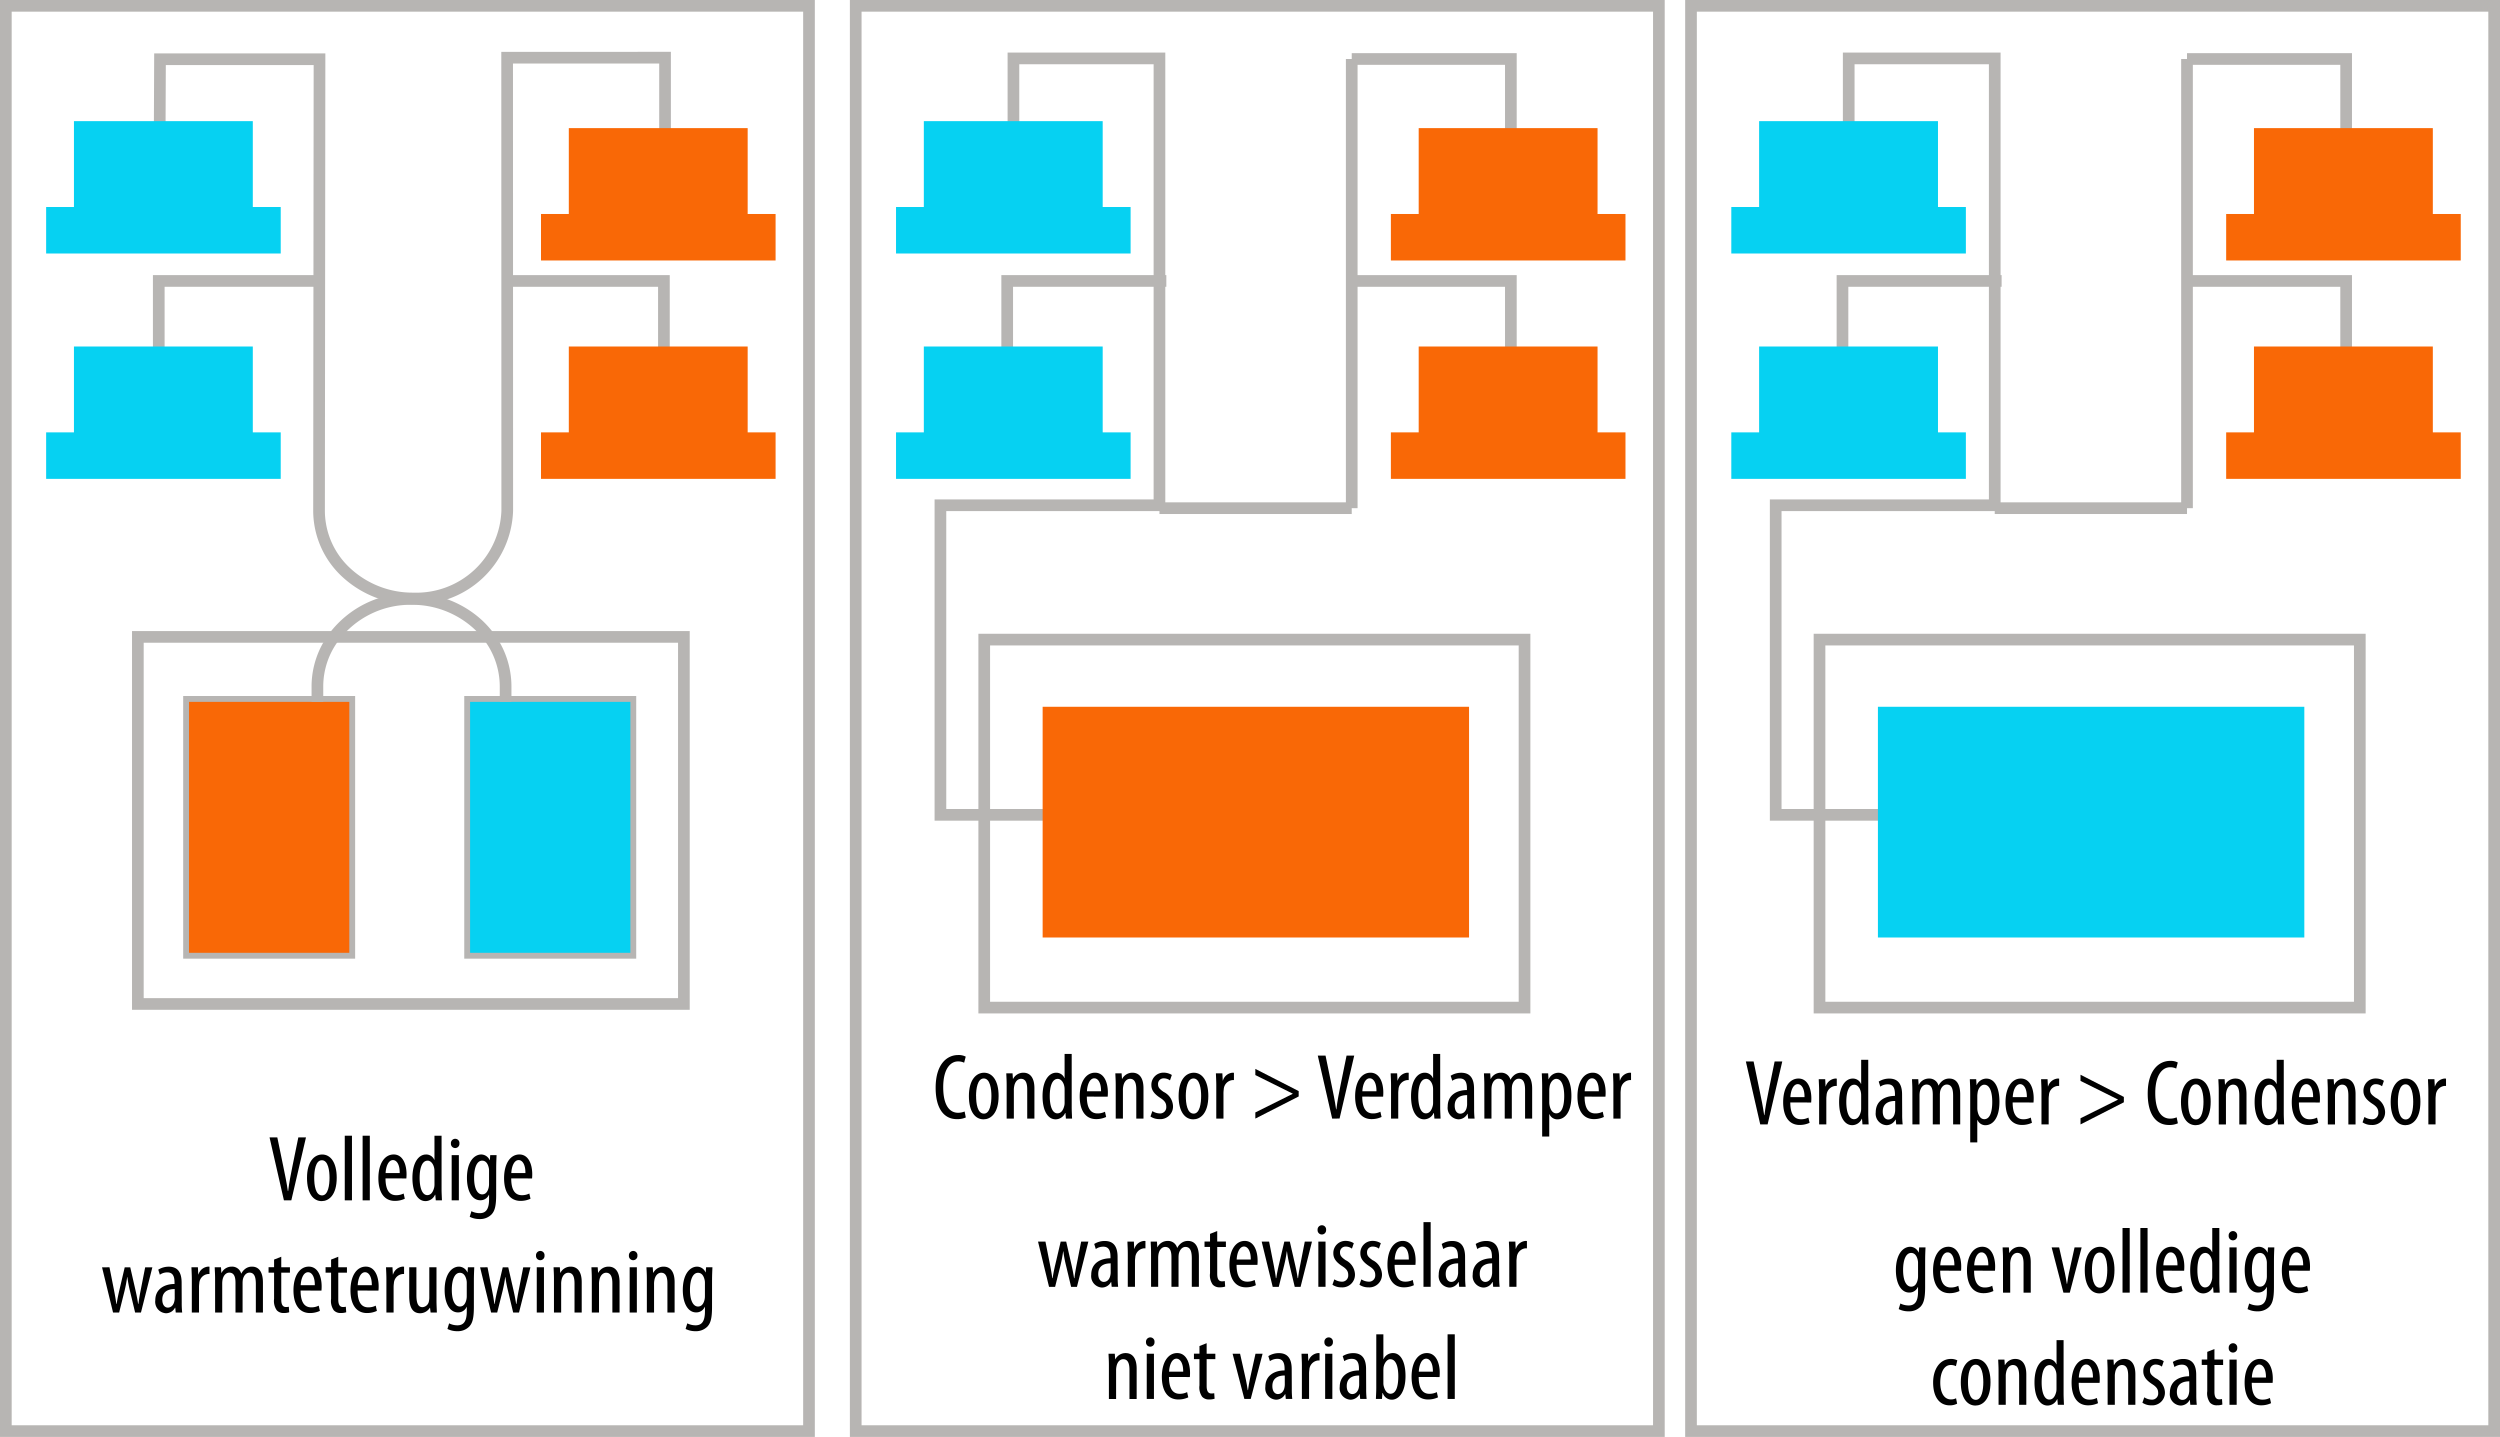 <svg id="Layer_2" data-name="Layer 2" xmlns="http://www.w3.org/2000/svg" viewBox="0 0 214 123">
  <defs>
    <style>
      .cls-1 {
        fill: none;
        stroke: #b7b5b3;
        stroke-miterlimit: 10;
      }

      .cls-2 {
        fill: #f96806;
      }

      .cls-3 {
        fill: #06d1f2;
      }
    </style>
  </defs>
  <title>Volledige warmte terug winning</title>
  <path class="cls-1" d="M97.05,79.35v31.42h46.74V79.35Zm18.1,27.04H101.43V84.91h13.72Zm24.06,0H125.49V84.91h13.72Z" transform="translate(-85.25 -24.83)"/>
  <path class="cls-1" d="M142.178,38.713V29.766l-13.517.005.009,38.794a7.784,7.784,0,0,1-8.05,7.495,8.345,8.345,0,0,1-5.7-2.194,7.212,7.212,0,0,1-2.36-5.3L112.6,29.9H98.946l-.038,9.014" transform="translate(-85.25 -24.83)"/>
  <rect class="cls-2" x="16.18" y="60.08" width="13.72" height="21.48"/>
  <rect class="cls-3" x="40.24" y="60.08" width="13.72" height="21.48"/>
  <path class="cls-1" d="M112.42,84.91V83.59a7.068,7.068,0,0,1,1.42-4.24,8.2,8.2,0,0,1,6.63-3.25,8.343,8.343,0,0,1,5.7,2.19,7.936,7.936,0,0,1,.95,1.06,7.126,7.126,0,0,1,1.41,4.24v1.32" transform="translate(-85.25 -24.83)"/>
  <polyline class="cls-1" points="27.212 24.049 13.59 24.049 13.59 32.25"/>
  <polyline class="cls-1" points="99.838 24.049 86.216 24.049 86.216 32.25"/>
  <polyline class="cls-1" points="43.208 24.05 56.831 24.05 56.831 32.251"/>
  <polyline class="cls-1" points="115.708 24.05 129.33 24.05 129.33 32.251"/>
  <polyline class="cls-1" points="115.708 5.05 129.33 5.05 129.33 13.251"/>
  <polygon class="cls-3" points="24.03 17.72 24.03 21.7 3.95 21.7 3.95 17.72 6.33 17.72 6.33 10.37 21.64 10.37 21.64 17.72 24.03 17.72"/>
  <polygon class="cls-3" points="24.03 37.011 24.03 40.991 3.95 40.991 3.95 37.011 6.33 37.011 6.33 29.661 21.64 29.661 21.64 37.011 24.03 37.011"/>
  <polygon class="cls-2" points="66.39 37.011 66.39 40.991 46.31 40.991 46.31 37.011 48.69 37.011 48.69 29.661 64 29.661 64 37.011 66.39 37.011"/>
  <polygon class="cls-2" points="66.39 18.317 66.39 22.297 46.31 22.297 46.31 18.317 48.69 18.317 48.69 10.967 64 10.967 64 18.317 66.39 18.317"/>
  <rect class="cls-1" x="0.5" y="0.5" width="68.75" height="122"/>
  <polygon class="cls-3" points="96.78 37.011 96.78 40.991 76.7 40.991 76.7 37.011 79.08 37.011 79.08 29.661 94.39 29.661 94.39 37.011 96.78 37.011"/>
  <polygon class="cls-2" points="139.141 37.011 139.141 40.991 119.06 40.991 119.06 37.011 121.44 37.011 121.44 29.661 136.75 29.661 136.75 37.011 139.141 37.011"/>
  <polygon class="cls-2" points="139.141 18.317 139.141 22.297 119.06 22.297 119.06 18.317 121.44 18.317 121.44 10.967 136.75 10.967 136.75 18.317 139.141 18.317"/>
  <rect class="cls-1" x="73.25" y="0.5" width="68.75" height="122"/>
  <rect class="cls-1" x="84.25" y="54.75" width="46.25" height="31.5"/>
  <polyline class="cls-1" points="94 69.75 80.5 69.75 80.5 43.25 99.25 43.25 99.25 5 86.75 5 86.75 14"/>
  <line class="cls-1" x1="115.708" y1="5.05" x2="115.708" y2="43.5"/>
  <line class="cls-1" x1="115.708" y1="43.5" x2="99.25" y2="43.5"/>
  <polygon class="cls-3" points="96.78 17.72 96.78 21.7 76.7 21.7 76.7 17.72 79.08 17.72 79.08 10.37 94.39 10.37 94.39 17.72 96.78 17.72"/>
  <rect class="cls-2" x="89.25" y="60.5" width="36.5" height="19.75"/>
  <polyline class="cls-1" points="171.338 24.049 157.716 24.049 157.716 32.25"/>
  <polyline class="cls-1" points="187.208 24.05 200.83 24.05 200.83 32.251"/>
  <polyline class="cls-1" points="187.208 5.05 200.83 5.05 200.83 13.251"/>
  <polygon class="cls-3" points="168.279 37.011 168.279 40.991 148.2 40.991 148.2 37.011 150.58 37.011 150.58 29.661 165.891 29.661 165.891 37.011 168.279 37.011"/>
  <polygon class="cls-2" points="210.641 37.011 210.641 40.991 190.56 40.991 190.56 37.011 192.94 37.011 192.94 29.661 208.25 29.661 208.25 37.011 210.641 37.011"/>
  <polygon class="cls-2" points="210.641 18.317 210.641 22.297 190.56 22.297 190.56 18.317 192.94 18.317 192.94 10.967 208.25 10.967 208.25 18.317 210.641 18.317"/>
  <rect class="cls-1" x="144.75" y="0.5" width="68.75" height="122"/>
  <rect class="cls-1" x="155.75" y="54.75" width="46.25" height="31.5"/>
  <polyline class="cls-1" points="165.5 69.75 152 69.75 152 43.25 170.75 43.25 170.75 5 158.25 5 158.25 14"/>
  <line class="cls-1" x1="187.208" y1="5.05" x2="187.208" y2="43.5"/>
  <line class="cls-1" x1="187.208" y1="43.5" x2="170.75" y2="43.5"/>
  <polygon class="cls-3" points="168.279 17.72 168.279 21.7 148.2 21.7 148.2 17.72 150.58 17.72 150.58 10.37 165.891 10.37 165.891 17.72 168.279 17.72"/>
  <rect class="cls-3" x="160.75" y="60.5" width="36.5" height="19.75"/>
  <g>
    <path d="M109.554,127.58l-1.231-5.389h.664l.52,2.526c.128.607.288,1.383.384,2.07h.024c.08-.7.232-1.446.36-2.087l.512-2.51h.655l-1.255,5.389Z" transform="translate(-85.25 -24.83)"/>
    <path d="M114.073,125.646c0,1.5-.688,2-1.288,2-.7,0-1.255-.632-1.255-1.991,0-1.407.632-2,1.3-2C113.521,123.654,114.073,124.3,114.073,125.646Zm-1.927,0c0,.64.112,1.511.672,1.511.528,0,.64-.9.64-1.511,0-.592-.112-1.5-.656-1.5S112.146,125.054,112.146,125.646Z" transform="translate(-85.25 -24.83)"/>
    <path d="M114.762,122.047h.616v5.533h-.616Z" transform="translate(-85.25 -24.83)"/>
    <path d="M116.29,122.047h.616v5.533h-.616Z" transform="translate(-85.25 -24.83)"/>
    <path d="M118.25,125.7c0,1.191.472,1.439.911,1.439a1.373,1.373,0,0,0,.64-.145l.1.448a2,2,0,0,1-.855.184c-.927,0-1.407-.76-1.407-1.942,0-1.248.536-2.031,1.311-2.031s1.1.831,1.1,1.7c0,.151-.008.256-.016.352Zm1.215-.456c.008-.768-.28-1.111-.575-1.111-.408,0-.608.584-.632,1.111Z" transform="translate(-85.25 -24.83)"/>
    <path d="M123.048,122.047v4.605c0,.264.024.7.032.928h-.528l-.04-.479h-.024a.9.9,0,0,1-.815.544c-.648,0-1.12-.7-1.12-1.983,0-1.367.568-2.007,1.16-2.007a.745.745,0,0,1,.711.456h.016v-2.063Zm-.607,3.143c0-.08,0-.176-.008-.256-.04-.408-.28-.752-.575-.752-.512,0-.688.712-.688,1.479,0,.815.208,1.472.656,1.472.192,0,.456-.1.592-.664a1.239,1.239,0,0,0,.024-.256Z" transform="translate(-85.25 -24.83)"/>
    <path d="M124.577,122.711a.365.365,0,1,1-.728,0,.37.37,0,0,1,.36-.4A.362.362,0,0,1,124.577,122.711Zm-.664,4.869v-3.87h.616v3.87Z" transform="translate(-85.25 -24.83)"/>
    <path d="M127.721,127.084c0,1.016-.128,1.4-.384,1.688a1.359,1.359,0,0,1-1.032.408,1.838,1.838,0,0,1-.847-.192l.144-.479a1.586,1.586,0,0,0,.72.168c.488,0,.792-.3.792-1.184V127.1H127.1a.779.779,0,0,1-.743.472c-.688,0-1.136-.775-1.136-1.911,0-1.423.648-2.007,1.224-2.007a.8.8,0,0,1,.72.487h.016l.032-.432h.543c-.008.264-.032.608-.032,1.208Zm-.608-2.038a1.038,1.038,0,0,0-.032-.28c-.064-.264-.208-.584-.56-.584-.448,0-.688.6-.688,1.455,0,.984.312,1.432.688,1.432.191,0,.432-.088.551-.552a1.35,1.35,0,0,0,.04-.352Z" transform="translate(-85.25 -24.83)"/>
    <path d="M129.01,125.7c0,1.191.472,1.439.911,1.439a1.373,1.373,0,0,0,.64-.145l.1.448a2,2,0,0,1-.855.184c-.927,0-1.407-.76-1.407-1.942,0-1.248.536-2.031,1.311-2.031s1.1.831,1.1,1.7c0,.151-.008.256-.016.352Zm1.215-.456c.008-.768-.28-1.111-.575-1.111-.408,0-.608.584-.632,1.111Z" transform="translate(-85.25 -24.83)"/>
    <path d="M94.622,133.31l.376,1.9c.08.415.16.831.208,1.231h.032c.056-.4.152-.848.24-1.216l.448-1.911H96.4l.424,1.855c.1.432.184.839.248,1.271H97.1c.048-.408.12-.808.208-1.248l.368-1.879h.616l-.976,3.87h-.5l-.448-1.879a10.58,10.58,0,0,1-.216-1.159h-.016c-.064.455-.136.815-.224,1.183l-.464,1.855h-.52l-.943-3.87Z" transform="translate(-85.25 -24.83)"/>
    <path d="M100.805,136.3a7.519,7.519,0,0,0,.04.88h-.552l-.04-.408h-.024a.873.873,0,0,1-.775.473.979.979,0,0,1-.912-1.1c0-.976.775-1.4,1.647-1.407v-.12c0-.52-.136-.872-.616-.872a1.105,1.105,0,0,0-.64.2l-.136-.432a1.686,1.686,0,0,1,.9-.256c.776,0,1.1.5,1.1,1.367Zm-.6-1.127c-.32,0-1.063.063-1.063.9,0,.512.256.688.472.688.272,0,.5-.2.568-.583a1.1,1.1,0,0,0,.024-.225Z" transform="translate(-85.25 -24.83)"/>
    <path d="M101.67,134.31c0-.328-.024-.712-.032-1h.552l.032.616h.016a.942.942,0,0,1,.815-.672.662.662,0,0,1,.128.008v.624h-.128a.835.835,0,0,0-.744.8,2.332,2.332,0,0,0-.024.352v2.143h-.616Z" transform="translate(-85.25 -24.83)"/>
    <path d="M103.662,134.31c0-.456-.024-.687-.032-1h.536l.032.479h.016a.965.965,0,0,1,.872-.535.8.8,0,0,1,.808.592h.016a1.157,1.157,0,0,1,.384-.439.93.93,0,0,1,.536-.152c.52,0,.927.376.927,1.367v2.559h-.607v-2.423c0-.5-.072-.991-.544-.991-.256,0-.479.216-.567.584a2.15,2.15,0,0,0-.024.344v2.486h-.607v-2.534c0-.424-.072-.88-.536-.88-.256,0-.5.216-.576.632a2.015,2.015,0,0,0-.024.327v2.455h-.608Z" transform="translate(-85.25 -24.83)"/>
    <path d="M109.326,132.406v.9h.743v.464h-.743v2.3c0,.5.176.64.4.64a1.06,1.06,0,0,0,.248-.023l.032.472a1.348,1.348,0,0,1-.456.063.761.761,0,0,1-.607-.231,1.376,1.376,0,0,1-.232-.976v-2.247h-.472v-.464h.472v-.655Z" transform="translate(-85.25 -24.83)"/>
    <path d="M110.981,135.3c0,1.191.472,1.439.912,1.439a1.373,1.373,0,0,0,.64-.145l.1.448a2,2,0,0,1-.855.184c-.928,0-1.407-.76-1.407-1.942,0-1.248.536-2.031,1.312-2.031s1.1.831,1.1,1.7c0,.151-.008.256-.016.352Zm1.216-.456c.008-.768-.28-1.111-.576-1.111-.408,0-.607.584-.631,1.111Z" transform="translate(-85.25 -24.83)"/>
    <path d="M114.206,132.406v.9h.743v.464h-.743v2.3c0,.5.176.64.4.64a1.06,1.06,0,0,0,.248-.023l.032.472a1.348,1.348,0,0,1-.456.063.761.761,0,0,1-.607-.231,1.376,1.376,0,0,1-.232-.976v-2.247h-.472v-.464h.472v-.655Z" transform="translate(-85.25 -24.83)"/>
    <path d="M115.861,135.3c0,1.191.472,1.439.912,1.439a1.373,1.373,0,0,0,.64-.145l.1.448a2,2,0,0,1-.855.184c-.928,0-1.407-.76-1.407-1.942,0-1.248.536-2.031,1.312-2.031s1.1.831,1.1,1.7c0,.151-.008.256-.016.352Zm1.216-.456c.008-.768-.28-1.111-.576-1.111-.408,0-.607.584-.631,1.111Z" transform="translate(-85.25 -24.83)"/>
    <path d="M118.326,134.31c0-.328-.024-.712-.032-1h.552l.032.616h.016a.943.943,0,0,1,.816-.672.662.662,0,0,1,.128.008v.624h-.128a.835.835,0,0,0-.744.8,2.332,2.332,0,0,0-.024.352v2.143h-.616Z" transform="translate(-85.25 -24.83)"/>
    <path d="M122.613,136.124c0,.424.024.768.032,1.056h-.536l-.048-.408h-.016a.989.989,0,0,1-.823.473c-.672,0-.943-.528-.943-1.487V133.31h.615v2.359c0,.607.1,1.055.52,1.055a.6.6,0,0,0,.552-.512,1.6,1.6,0,0,0,.032-.352V133.31h.616Z" transform="translate(-85.25 -24.83)"/>
    <path d="M125.813,136.684c0,1.016-.128,1.4-.384,1.688a1.359,1.359,0,0,1-1.032.408,1.838,1.838,0,0,1-.847-.192l.144-.479a1.586,1.586,0,0,0,.72.168c.488,0,.792-.3.792-1.184V136.7h-.016a.779.779,0,0,1-.743.472c-.688,0-1.136-.775-1.136-1.911,0-1.423.648-2.007,1.224-2.007a.8.8,0,0,1,.72.487h.016l.032-.432h.543c-.008.264-.032.608-.032,1.208Zm-.608-2.038a1.038,1.038,0,0,0-.032-.28c-.064-.264-.208-.584-.56-.584-.448,0-.688.6-.688,1.455,0,.984.312,1.432.688,1.432.191,0,.432-.088.551-.552a1.35,1.35,0,0,0,.04-.352Z" transform="translate(-85.25 -24.83)"/>
    <path d="M126.981,133.31l.376,1.9c.08.415.16.831.208,1.231h.032c.056-.4.152-.848.24-1.216l.448-1.911h.472l.424,1.855c.1.432.184.839.248,1.271h.032c.048-.408.12-.808.208-1.248l.368-1.879h.616l-.976,3.87h-.5l-.448-1.879a10.58,10.58,0,0,1-.216-1.159h-.016c-.064.455-.136.815-.224,1.183l-.464,1.855h-.52l-.943-3.87Z" transform="translate(-85.25 -24.83)"/>
    <path d="M131.861,132.311a.365.365,0,1,1-.728,0,.37.37,0,0,1,.36-.4A.362.362,0,0,1,131.861,132.311Zm-.664,4.869v-3.87h.616v3.87Z" transform="translate(-85.25 -24.83)"/>
    <path d="M132.669,134.31c0-.456-.024-.687-.032-1h.536l.032.472h.016a.983.983,0,0,1,.888-.527c.536,0,.936.392.936,1.327v2.6h-.616v-2.486c0-.464-.088-.92-.536-.92-.256,0-.5.216-.576.624a1.481,1.481,0,0,0-.032.352v2.431h-.616Z" transform="translate(-85.25 -24.83)"/>
    <path d="M135.909,134.31c0-.456-.024-.687-.032-1h.536l.032.472h.016a.983.983,0,0,1,.888-.527c.536,0,.936.392.936,1.327v2.6h-.616v-2.486c0-.464-.088-.92-.536-.92-.256,0-.5.216-.576.624a1.507,1.507,0,0,0-.032.352v2.431h-.616Z" transform="translate(-85.25 -24.83)"/>
    <path d="M139.813,132.311a.365.365,0,1,1-.728,0,.37.37,0,0,1,.36-.4A.362.362,0,0,1,139.813,132.311Zm-.664,4.869v-3.87h.616v3.87Z" transform="translate(-85.25 -24.83)"/>
    <path d="M140.621,134.31c0-.456-.024-.687-.032-1h.536l.032.472h.016a.983.983,0,0,1,.888-.527c.536,0,.936.392.936,1.327v2.6h-.616v-2.486c0-.464-.088-.92-.536-.92-.256,0-.5.216-.576.624a1.507,1.507,0,0,0-.032.352v2.431h-.616Z" transform="translate(-85.25 -24.83)"/>
    <path d="M146.2,136.684c0,1.016-.128,1.4-.384,1.688a1.359,1.359,0,0,1-1.032.408,1.838,1.838,0,0,1-.847-.192l.144-.479a1.586,1.586,0,0,0,.72.168c.488,0,.792-.3.792-1.184V136.7h-.016a.779.779,0,0,1-.743.472c-.688,0-1.136-.775-1.136-1.911,0-1.423.648-2.007,1.224-2.007a.8.8,0,0,1,.72.487h.016l.032-.432h.543c-.008.264-.032.608-.032,1.208Zm-.608-2.038a1.038,1.038,0,0,0-.032-.28c-.064-.264-.208-.584-.56-.584-.448,0-.688.6-.688,1.455,0,.984.312,1.432.688,1.432.191,0,.432-.088.551-.552a1.35,1.35,0,0,0,.04-.352Z" transform="translate(-85.25 -24.83)"/>
  </g>
  <g>
    <path d="M167.923,120.484a1.759,1.759,0,0,1-.775.144c-1.047,0-1.807-.848-1.807-2.679,0-2.127,1.055-2.807,1.911-2.807a1.3,1.3,0,0,1,.664.137l-.136.52a1.142,1.142,0,0,0-.536-.112c-.576,0-1.255.56-1.255,2.207s.608,2.19,1.271,2.19a1.443,1.443,0,0,0,.56-.111Z" transform="translate(-85.25 -24.83)"/>
    <path d="M170.731,118.646c0,1.5-.688,2-1.288,2-.7,0-1.255-.632-1.255-1.991,0-1.407.632-2,1.3-2C170.179,116.654,170.731,117.3,170.731,118.646Zm-1.927,0c0,.64.112,1.511.672,1.511.527,0,.64-.9.64-1.511,0-.592-.112-1.5-.656-1.5S168.8,118.054,168.8,118.646Z" transform="translate(-85.25 -24.83)"/>
    <path d="M171.42,117.71c0-.456-.024-.687-.032-1h.536l.032.472h.016a.983.983,0,0,1,.888-.527c.536,0,.936.392.936,1.327v2.6h-.616v-2.486c0-.464-.088-.92-.536-.92-.256,0-.5.216-.576.624a1.507,1.507,0,0,0-.032.352v2.431h-.616Z" transform="translate(-85.25 -24.83)"/>
    <path d="M176.987,115.047v4.605c0,.264.024.7.032.928h-.528l-.04-.479h-.024a.9.9,0,0,1-.815.544c-.648,0-1.12-.7-1.12-1.983,0-1.367.568-2.007,1.16-2.007a.745.745,0,0,1,.711.456h.016v-2.063Zm-.607,3.143c0-.08,0-.176-.008-.256-.04-.408-.28-.752-.575-.752-.512,0-.688.712-.688,1.479,0,.815.208,1.472.656,1.472.192,0,.456-.1.592-.664a1.239,1.239,0,0,0,.024-.256Z" transform="translate(-85.25 -24.83)"/>
    <path d="M178.284,118.7c0,1.191.472,1.439.911,1.439a1.373,1.373,0,0,0,.64-.145l.1.448a2,2,0,0,1-.855.184c-.927,0-1.407-.76-1.407-1.942,0-1.248.536-2.031,1.311-2.031s1.1.831,1.1,1.7c0,.151-.008.256-.016.352Zm1.215-.456c.008-.768-.28-1.111-.575-1.111-.408,0-.608.584-.632,1.111Z" transform="translate(-85.25 -24.83)"/>
    <path d="M180.756,117.71c0-.456-.024-.687-.032-1h.536l.032.472h.016a.983.983,0,0,1,.888-.527c.536,0,.936.392.936,1.327v2.6h-.616v-2.486c0-.464-.088-.92-.536-.92-.256,0-.5.216-.576.624a1.507,1.507,0,0,0-.032.352v2.431h-.616Z" transform="translate(-85.25 -24.83)"/>
    <path d="M183.892,119.94a1.227,1.227,0,0,0,.624.2.527.527,0,0,0,.567-.56c0-.3-.1-.5-.5-.76-.5-.32-.775-.656-.775-1.1a1.035,1.035,0,0,1,1.063-1.071,1.294,1.294,0,0,1,.688.2l-.16.464a.879.879,0,0,0-.52-.177.474.474,0,0,0-.5.5c0,.256.1.4.479.664a1.416,1.416,0,0,1,.8,1.175,1.082,1.082,0,0,1-1.167,1.151,1.317,1.317,0,0,1-.76-.224Z" transform="translate(-85.25 -24.83)"/>
    <path d="M188.683,118.646c0,1.5-.688,2-1.288,2-.7,0-1.255-.632-1.255-1.991,0-1.407.632-2,1.3-2C188.131,116.654,188.683,117.3,188.683,118.646Zm-1.927,0c0,.64.112,1.511.672,1.511.528,0,.64-.9.64-1.511,0-.592-.112-1.5-.656-1.5S186.755,118.054,186.755,118.646Z" transform="translate(-85.25 -24.83)"/>
    <path d="M189.364,117.71c0-.328-.024-.712-.032-1h.552l.032.616h.016a.942.942,0,0,1,.815-.672.662.662,0,0,1,.128.008v.624h-.128a.835.835,0,0,0-.744.8,2.332,2.332,0,0,0-.024.352v2.143h-.616Z" transform="translate(-85.25 -24.83)"/>
    <path d="M196.417,118.686l-3.71,1.895v-.527l3.2-1.592v-.016l-3.2-1.591v-.528l3.71,1.9Z" transform="translate(-85.25 -24.83)"/>
    <path d="M199.283,120.58l-1.231-5.389h.664l.52,2.526c.128.607.288,1.383.384,2.07h.024c.08-.7.232-1.446.36-2.087l.512-2.51h.655l-1.255,5.389Z" transform="translate(-85.25 -24.83)"/>
    <path d="M201.859,118.7c0,1.191.472,1.439.912,1.439a1.373,1.373,0,0,0,.64-.145l.1.448a2,2,0,0,1-.855.184c-.928,0-1.407-.76-1.407-1.942,0-1.248.536-2.031,1.312-2.031s1.1.831,1.1,1.7c0,.151-.008.256-.016.352Zm1.216-.456c.008-.768-.28-1.111-.576-1.111-.408,0-.607.584-.631,1.111Z" transform="translate(-85.25 -24.83)"/>
    <path d="M204.324,117.71c0-.328-.024-.712-.032-1h.552l.032.616h.016a.942.942,0,0,1,.815-.672.662.662,0,0,1,.128.008v.624h-.128a.835.835,0,0,0-.744.8,2.332,2.332,0,0,0-.024.352v2.143h-.616Z" transform="translate(-85.25 -24.83)"/>
    <path d="M208.53,115.047v4.605c0,.264.024.7.032.928h-.527l-.041-.479h-.023a.9.9,0,0,1-.815.544c-.647,0-1.12-.7-1.12-1.983,0-1.367.568-2.007,1.16-2.007a.744.744,0,0,1,.711.456h.017v-2.063Zm-.607,3.143c0-.08,0-.176-.008-.256-.04-.408-.28-.752-.576-.752-.512,0-.687.712-.687,1.479,0,.815.208,1.472.655,1.472.192,0,.456-.1.592-.664a1.173,1.173,0,0,0,.024-.256Z" transform="translate(-85.25 -24.83)"/>
    <path d="M211.435,119.7a7.519,7.519,0,0,0,.04.88h-.552l-.04-.408h-.023a.873.873,0,0,1-.776.473.979.979,0,0,1-.911-1.1c0-.976.775-1.4,1.646-1.407v-.12c0-.52-.135-.872-.615-.872a1.105,1.105,0,0,0-.64.2l-.136-.432a1.686,1.686,0,0,1,.9-.256c.775,0,1.1.5,1.1,1.367Zm-.6-1.127c-.319,0-1.063.063-1.063.9,0,.512.256.688.472.688.272,0,.5-.2.567-.583a1.1,1.1,0,0,0,.024-.225Z" transform="translate(-85.25 -24.83)"/>
    <path d="M212.308,117.71c0-.456-.024-.687-.032-1h.536l.032.479h.016a.964.964,0,0,1,.871-.535.8.8,0,0,1,.809.592h.016a1.161,1.161,0,0,1,.384-.439.928.928,0,0,1,.536-.152c.52,0,.927.376.927,1.367v2.559h-.607v-2.423c0-.5-.072-.991-.544-.991-.256,0-.479.216-.567.584a2.1,2.1,0,0,0-.024.344v2.486h-.607v-2.534c0-.424-.072-.88-.535-.88-.256,0-.5.216-.576.632a2.075,2.075,0,0,0-.023.327v2.455h-.608Z" transform="translate(-85.25 -24.83)"/>
    <path d="M217.26,117.918c0-.592-.023-.936-.032-1.208h.544l.031.5h.017a.907.907,0,0,1,.823-.552c.68,0,1.119.712,1.119,1.982,0,1.439-.591,2.008-1.2,2.008a.736.736,0,0,1-.68-.448h-.016v1.919h-.607Zm.607,1.247a1.331,1.331,0,0,0,.032.319c.12.552.4.648.567.648.512,0,.68-.7.68-1.479,0-.8-.191-1.472-.687-1.472-.279,0-.535.344-.567.7a1.642,1.642,0,0,0-.024.3Z" transform="translate(-85.25 -24.83)"/>
    <path d="M220.891,118.7c0,1.191.473,1.439.912,1.439a1.369,1.369,0,0,0,.639-.145l.1.448a2,2,0,0,1-.855.184c-.928,0-1.407-.76-1.407-1.942,0-1.248.535-2.031,1.312-2.031s1.1.831,1.1,1.7c0,.151-.008.256-.016.352Zm1.216-.456c.008-.768-.28-1.111-.576-1.111-.407,0-.607.584-.632,1.111Z" transform="translate(-85.25 -24.83)"/>
    <path d="M223.355,117.71c0-.328-.023-.712-.032-1h.552l.032.616h.016a.943.943,0,0,1,.815-.672.672.672,0,0,1,.129.008v.624h-.129a.834.834,0,0,0-.743.8,2.266,2.266,0,0,0-.024.352v2.143h-.615Z" transform="translate(-85.25 -24.83)"/>
    <path d="M174.74,131.11l.376,1.9c.08.415.16.831.208,1.231h.032c.056-.4.152-.848.24-1.216l.448-1.911h.472l.424,1.855c.1.432.184.839.248,1.271h.032c.048-.408.12-.808.208-1.248l.368-1.879h.616l-.976,3.87h-.5l-.448-1.879a10.58,10.58,0,0,1-.216-1.159h-.016c-.064.455-.136.815-.224,1.183l-.464,1.855h-.52l-.943-3.87Z" transform="translate(-85.25 -24.83)"/>
    <path d="M180.923,134.1a7.519,7.519,0,0,0,.04.88h-.552l-.04-.408h-.024a.873.873,0,0,1-.775.473.979.979,0,0,1-.912-1.1c0-.976.775-1.4,1.647-1.407v-.12c0-.52-.136-.872-.616-.872a1.105,1.105,0,0,0-.64.2l-.136-.432a1.686,1.686,0,0,1,.9-.256c.776,0,1.1.5,1.1,1.367Zm-.6-1.127c-.32,0-1.063.063-1.063.9,0,.512.256.688.472.688.272,0,.5-.2.568-.583a1.1,1.1,0,0,0,.024-.225Z" transform="translate(-85.25 -24.83)"/>
    <path d="M181.789,132.11c0-.328-.024-.712-.032-1h.552l.032.616h.016a.942.942,0,0,1,.815-.672.662.662,0,0,1,.128.008v.624h-.128a.835.835,0,0,0-.744.8,2.332,2.332,0,0,0-.024.352v2.143h-.616Z" transform="translate(-85.25 -24.83)"/>
    <path d="M183.78,132.11c0-.456-.024-.687-.032-1h.536l.032.479h.016a.965.965,0,0,1,.872-.535.8.8,0,0,1,.808.592h.016a1.157,1.157,0,0,1,.384-.439.93.93,0,0,1,.536-.152c.52,0,.927.376.927,1.367v2.559h-.607v-2.423c0-.5-.072-.991-.544-.991-.256,0-.479.216-.567.584a2.15,2.15,0,0,0-.024.344v2.486h-.607v-2.534c0-.424-.072-.88-.536-.88-.256,0-.5.216-.576.632a2.015,2.015,0,0,0-.024.327v2.455h-.608Z" transform="translate(-85.25 -24.83)"/>
    <path d="M189.444,130.207v.9h.743v.464h-.743v2.3c0,.5.176.64.4.64a1.06,1.06,0,0,0,.248-.023l.032.472a1.348,1.348,0,0,1-.456.063.761.761,0,0,1-.607-.231,1.376,1.376,0,0,1-.232-.976v-2.247h-.472v-.464h.472v-.655Z" transform="translate(-85.25 -24.83)"/>
    <path d="M191.1,133.1c0,1.191.472,1.439.912,1.439a1.373,1.373,0,0,0,.64-.145l.1.448a2,2,0,0,1-.855.184c-.928,0-1.407-.76-1.407-1.942,0-1.248.536-2.031,1.312-2.031s1.1.831,1.1,1.7c0,.151-.008.256-.016.352Zm1.216-.456c.008-.768-.28-1.111-.576-1.111-.408,0-.607.584-.631,1.111Z" transform="translate(-85.25 -24.83)"/>
    <path d="M193.884,131.11l.375,1.9c.08.415.16.831.208,1.231h.032c.056-.4.152-.848.24-1.216l.448-1.911h.472l.424,1.855c.1.432.184.839.248,1.271h.032c.048-.408.12-.808.208-1.248l.368-1.879h.616l-.976,3.87h-.5l-.448-1.879a10.812,10.812,0,0,1-.216-1.159H195.4c-.064.455-.136.815-.224,1.183l-.463,1.855h-.52l-.943-3.87Z" transform="translate(-85.25 -24.83)"/>
    <path d="M198.764,130.111a.365.365,0,1,1-.728,0,.37.37,0,0,1,.36-.4A.362.362,0,0,1,198.764,130.111Zm-.664,4.869v-3.87h.616v3.87Z" transform="translate(-85.25 -24.83)"/>
    <path d="M199.468,134.341a1.227,1.227,0,0,0,.624.2.527.527,0,0,0,.567-.56c0-.3-.1-.5-.5-.76-.5-.32-.775-.656-.775-1.1a1.035,1.035,0,0,1,1.063-1.071,1.294,1.294,0,0,1,.688.2l-.16.464a.879.879,0,0,0-.52-.177.474.474,0,0,0-.5.5c0,.256.1.4.479.664a1.416,1.416,0,0,1,.8,1.175,1.082,1.082,0,0,1-1.167,1.151,1.317,1.317,0,0,1-.76-.224Z" transform="translate(-85.25 -24.83)"/>
    <path d="M201.78,134.341a1.227,1.227,0,0,0,.624.2.527.527,0,0,0,.567-.56c0-.3-.1-.5-.5-.76-.5-.32-.775-.656-.775-1.1a1.035,1.035,0,0,1,1.063-1.071,1.294,1.294,0,0,1,.688.2l-.16.464a.879.879,0,0,0-.52-.177.474.474,0,0,0-.5.5c0,.256.1.4.479.664a1.416,1.416,0,0,1,.8,1.175,1.082,1.082,0,0,1-1.167,1.151,1.317,1.317,0,0,1-.76-.224Z" transform="translate(-85.25 -24.83)"/>
    <path d="M204.628,133.1c0,1.191.472,1.439.911,1.439a1.371,1.371,0,0,0,.64-.145l.1.448a2,2,0,0,1-.856.184c-.927,0-1.407-.76-1.407-1.942,0-1.248.536-2.031,1.311-2.031s1.1.831,1.1,1.7c0,.151-.008.256-.016.352Zm1.215-.456c.008-.768-.28-1.111-.575-1.111-.408,0-.608.584-.632,1.111Z" transform="translate(-85.25 -24.83)"/>
    <path d="M207.1,129.447h.615v5.533H207.1Z" transform="translate(-85.25 -24.83)"/>
    <path d="M210.666,134.1a7.3,7.3,0,0,0,.041.88h-.553l-.039-.408h-.024a.873.873,0,0,1-.775.473.979.979,0,0,1-.911-1.1c0-.976.775-1.4,1.646-1.407v-.12c0-.52-.136-.872-.615-.872a1.108,1.108,0,0,0-.641.2l-.135-.432a1.685,1.685,0,0,1,.9-.256c.776,0,1.1.5,1.1,1.367Zm-.6-1.127c-.319,0-1.062.063-1.062.9,0,.512.256.688.471.688.272,0,.5-.2.568-.583a1.1,1.1,0,0,0,.023-.225Z" transform="translate(-85.25 -24.83)"/>
    <path d="M213.578,134.1a7.3,7.3,0,0,0,.041.88h-.553l-.039-.408H213a.873.873,0,0,1-.775.473.979.979,0,0,1-.911-1.1c0-.976.775-1.4,1.646-1.407v-.12c0-.52-.136-.872-.615-.872a1.108,1.108,0,0,0-.641.2l-.135-.432a1.685,1.685,0,0,1,.9-.256c.776,0,1.1.5,1.1,1.367Zm-.6-1.127c-.319,0-1.062.063-1.062.9,0,.512.256.688.471.688.272,0,.5-.2.568-.583a1.1,1.1,0,0,0,.023-.225Z" transform="translate(-85.25 -24.83)"/>
    <path d="M214.443,132.11c0-.328-.023-.712-.031-1h.551l.033.616h.016a.941.941,0,0,1,.815-.672.662.662,0,0,1,.128.008v.624h-.128a.834.834,0,0,0-.743.8,2.266,2.266,0,0,0-.024.352v2.143h-.616Z" transform="translate(-85.25 -24.83)"/>
    <path d="M180.172,141.71c0-.456-.024-.687-.032-1h.536l.032.472h.016a.983.983,0,0,1,.888-.527c.536,0,.936.392.936,1.327v2.6h-.616v-2.486c0-.464-.088-.92-.536-.92-.256,0-.5.216-.576.624a1.507,1.507,0,0,0-.032.352v2.431h-.616Z" transform="translate(-85.25 -24.83)"/>
    <path d="M184.076,139.711a.365.365,0,1,1-.728,0,.37.37,0,0,1,.36-.4A.362.362,0,0,1,184.076,139.711Zm-.664,4.869v-3.87h.616v3.87Z" transform="translate(-85.25 -24.83)"/>
    <path d="M185.315,142.7c0,1.191.472,1.439.912,1.439a1.373,1.373,0,0,0,.64-.145l.1.448a2,2,0,0,1-.855.184c-.928,0-1.407-.76-1.407-1.942,0-1.248.536-2.031,1.312-2.031s1.1.831,1.1,1.7c0,.151-.008.256-.016.352Zm1.216-.456c.008-.768-.28-1.111-.576-1.111-.408,0-.607.584-.631,1.111Z" transform="translate(-85.25 -24.83)"/>
    <path d="M188.539,139.807v.9h.744v.464h-.744v2.3c0,.5.176.64.4.64a1.06,1.06,0,0,0,.248-.023l.032.472a1.348,1.348,0,0,1-.456.063.762.762,0,0,1-.608-.231,1.379,1.379,0,0,1-.231-.976v-2.247h-.472v-.464h.472v-.655Z" transform="translate(-85.25 -24.83)"/>
    <path d="M191.4,140.71l.488,2.175c.056.264.12.607.168.943h.024c.04-.319.1-.647.16-.943l.48-2.175h.607l-1.015,3.87h-.544l-1.007-3.87Z" transform="translate(-85.25 -24.83)"/>
    <path d="M195.827,143.7a7.519,7.519,0,0,0,.04.88h-.552l-.04-.408h-.024a.873.873,0,0,1-.775.473.979.979,0,0,1-.912-1.1c0-.976.775-1.4,1.647-1.407v-.12c0-.52-.136-.872-.616-.872a1.105,1.105,0,0,0-.64.2l-.136-.432a1.686,1.686,0,0,1,.9-.256c.776,0,1.1.5,1.1,1.367Zm-.6-1.127c-.32,0-1.063.063-1.063.9,0,.512.256.688.472.688.272,0,.5-.2.568-.583a1.1,1.1,0,0,0,.024-.225Z" transform="translate(-85.25 -24.83)"/>
    <path d="M196.692,141.71c0-.328-.024-.712-.032-1h.552l.032.616h.016a.942.942,0,0,1,.815-.672.662.662,0,0,1,.128.008v.624h-.128a.835.835,0,0,0-.744.8,2.332,2.332,0,0,0-.024.352v2.143h-.616Z" transform="translate(-85.25 -24.83)"/>
    <path d="M199.347,139.711a.365.365,0,1,1-.728,0,.37.37,0,0,1,.36-.4A.362.362,0,0,1,199.347,139.711Zm-.664,4.869v-3.87h.616v3.87Z" transform="translate(-85.25 -24.83)"/>
    <path d="M202.194,143.7a7.519,7.519,0,0,0,.04.88h-.552l-.04-.408h-.024a.873.873,0,0,1-.776.473.979.979,0,0,1-.911-1.1c0-.976.775-1.4,1.647-1.407v-.12c0-.52-.136-.872-.616-.872a1.105,1.105,0,0,0-.64.2l-.136-.432a1.686,1.686,0,0,1,.9-.256c.775,0,1.1.5,1.1,1.367Zm-.6-1.127c-.32,0-1.063.063-1.063.9,0,.512.256.688.472.688.272,0,.5-.2.568-.583a1.1,1.1,0,0,0,.024-.225Z" transform="translate(-85.25 -24.83)"/>
    <path d="M203.06,139.047h.607v2.127h.016a.867.867,0,0,1,.824-.52c.607,0,1.055.688,1.055,1.959,0,1.391-.576,2.031-1.175,2.031a.809.809,0,0,1-.768-.568h-.032l-.04.5h-.52c.008-.224.032-.664.032-.928Zm.607,4.174a1.1,1.1,0,0,0,.024.24c.144.567.408.672.583.672.5,0,.671-.672.671-1.5,0-.775-.184-1.455-.687-1.455-.288,0-.52.353-.576.688-.008.088-.016.177-.016.265Z" transform="translate(-85.25 -24.83)"/>
    <path d="M206.691,142.7c0,1.191.472,1.439.911,1.439a1.373,1.373,0,0,0,.64-.145l.1.448a1.99,1.99,0,0,1-.855.184c-.927,0-1.406-.76-1.406-1.942,0-1.248.535-2.031,1.311-2.031s1.1.831,1.1,1.7c0,.151-.008.256-.016.352Zm1.215-.456c.008-.768-.279-1.111-.575-1.111-.408,0-.608.584-.632,1.111Z" transform="translate(-85.25 -24.83)"/>
    <path d="M209.163,139.047h.616v5.533h-.616Z" transform="translate(-85.25 -24.83)"/>
  </g>
  <g>
    <path d="M235.926,121.08l-1.231-5.389h.663l.521,2.526c.128.607.288,1.383.384,2.07h.023c.08-.7.232-1.446.36-2.087l.512-2.51h.655l-1.256,5.389Z" transform="translate(-85.25 -24.83)"/>
    <path d="M238.5,119.2c0,1.191.473,1.439.912,1.439a1.369,1.369,0,0,0,.639-.145l.1.448a2,2,0,0,1-.855.184c-.928,0-1.407-.76-1.407-1.942,0-1.248.535-2.031,1.312-2.031s1.1.831,1.1,1.7c0,.151-.008.256-.016.352Zm1.216-.456c.008-.768-.28-1.111-.576-1.111-.407,0-.607.584-.632,1.111Z" transform="translate(-85.25 -24.83)"/>
    <path d="M240.967,118.21c0-.328-.024-.712-.033-1h.553l.031.616h.017a.943.943,0,0,1,.815-.672.662.662,0,0,1,.128.008v.624h-.128a.835.835,0,0,0-.744.8,2.4,2.4,0,0,0-.023.352v2.143h-.615Z" transform="translate(-85.25 -24.83)"/>
    <path d="M245.172,115.547v4.605c0,.264.024.7.033.928h-.528l-.04-.479h-.023a.9.9,0,0,1-.816.544c-.647,0-1.119-.7-1.119-1.983,0-1.367.568-2.007,1.16-2.007a.745.745,0,0,1,.711.456h.016v-2.063Zm-.607,3.143c0-.08,0-.176-.008-.256-.039-.408-.279-.752-.575-.752-.512,0-.688.712-.688,1.479,0,.815.209,1.472.656,1.472.191,0,.455-.1.592-.664a1.242,1.242,0,0,0,.023-.256Z" transform="translate(-85.25 -24.83)"/>
    <path d="M248.077,120.2a7.519,7.519,0,0,0,.04.88h-.552l-.04-.408H247.5a.873.873,0,0,1-.776.473.979.979,0,0,1-.911-1.1c0-.976.775-1.4,1.646-1.407v-.12c0-.52-.135-.872-.615-.872a1.105,1.105,0,0,0-.64.2l-.136-.432a1.686,1.686,0,0,1,.9-.256c.775,0,1.1.5,1.1,1.367Zm-.6-1.127c-.319,0-1.063.063-1.063.9,0,.512.256.688.472.688.272,0,.5-.2.567-.583a1.1,1.1,0,0,0,.024-.225Z" transform="translate(-85.25 -24.83)"/>
    <path d="M248.949,118.21c0-.456-.023-.687-.031-1h.535l.032.479h.017a.963.963,0,0,1,.871-.535.8.8,0,0,1,.808.592h.017a1.159,1.159,0,0,1,.383-.439.932.932,0,0,1,.536-.152c.52,0,.927.376.927,1.367v2.559h-.607v-2.423c0-.5-.072-.991-.543-.991-.256,0-.48.216-.568.584a2.219,2.219,0,0,0-.023.344v2.486h-.607v-2.534c0-.424-.072-.88-.536-.88-.256,0-.5.216-.575.632a1.959,1.959,0,0,0-.024.327v2.455h-.608Z" transform="translate(-85.25 -24.83)"/>
    <path d="M253.9,118.418c0-.592-.024-.936-.033-1.208h.545l.031.5h.016a.909.909,0,0,1,.824-.552c.68,0,1.119.712,1.119,1.982,0,1.439-.592,2.008-1.2,2.008a.735.735,0,0,1-.68-.448h-.016v1.919H253.9Zm.607,1.247a1.384,1.384,0,0,0,.031.319c.12.552.4.648.568.648.512,0,.68-.7.68-1.479,0-.8-.192-1.472-.687-1.472-.28,0-.536.344-.568.7a1.74,1.74,0,0,0-.023.3Z" transform="translate(-85.25 -24.83)"/>
    <path d="M257.533,119.2c0,1.191.473,1.439.912,1.439a1.369,1.369,0,0,0,.639-.145l.1.448a2,2,0,0,1-.855.184c-.928,0-1.407-.76-1.407-1.942,0-1.248.535-2.031,1.312-2.031s1.1.831,1.1,1.7c0,.151-.008.256-.016.352Zm1.216-.456c.008-.768-.28-1.111-.576-1.111-.407,0-.607.584-.632,1.111Z" transform="translate(-85.25 -24.83)"/>
    <path d="M260,118.21c0-.328-.023-.712-.032-1h.552l.032.616h.016a.943.943,0,0,1,.815-.672.672.672,0,0,1,.129.008v.624h-.129a.834.834,0,0,0-.743.8,2.266,2.266,0,0,0-.024.352v2.143H260Z" transform="translate(-85.25 -24.83)"/>
    <path d="M267.052,119.186l-3.71,1.895v-.527l3.2-1.592v-.016l-3.2-1.591v-.528l3.71,1.9Z" transform="translate(-85.25 -24.83)"/>
    <path d="M271.676,120.984a1.759,1.759,0,0,1-.775.144c-1.047,0-1.807-.848-1.807-2.679,0-2.127,1.056-2.807,1.911-2.807a1.3,1.3,0,0,1,.663.137l-.136.52a1.143,1.143,0,0,0-.536-.112c-.575,0-1.255.56-1.255,2.207s.608,2.19,1.271,2.19a1.445,1.445,0,0,0,.56-.111Z" transform="translate(-85.25 -24.83)"/>
    <path d="M274.484,119.146c0,1.5-.687,2-1.287,2-.7,0-1.256-.632-1.256-1.991,0-1.407.632-2,1.295-2C273.933,117.154,274.484,117.8,274.484,119.146Zm-1.928,0c0,.64.112,1.511.672,1.511.528,0,.641-.9.641-1.511,0-.592-.112-1.5-.656-1.5S272.557,118.554,272.557,119.146Z" transform="translate(-85.25 -24.83)"/>
    <path d="M275.174,118.21c0-.456-.024-.687-.032-1h.536l.031.472h.016a.984.984,0,0,1,.889-.527c.535,0,.936.392.936,1.327v2.6h-.616v-2.486c0-.464-.088-.92-.536-.92-.256,0-.5.216-.575.624a1.481,1.481,0,0,0-.032.352v2.431h-.615Z" transform="translate(-85.25 -24.83)"/>
    <path d="M280.74,115.547v4.605c0,.264.023.7.031.928h-.527l-.04-.479h-.024a.9.9,0,0,1-.814.544c-.648,0-1.12-.7-1.12-1.983,0-1.367.567-2.007,1.159-2.007a.745.745,0,0,1,.712.456h.017v-2.063Zm-.607,3.143a2.489,2.489,0,0,0-.009-.256c-.04-.408-.28-.752-.575-.752-.512,0-.687.712-.687,1.479,0,.815.207,1.472.655,1.472.192,0,.456-.1.592-.664a1.237,1.237,0,0,0,.024-.256Z" transform="translate(-85.25 -24.83)"/>
    <path d="M282.037,119.2c0,1.191.473,1.439.912,1.439a1.369,1.369,0,0,0,.639-.145l.1.448a2,2,0,0,1-.855.184c-.928,0-1.407-.76-1.407-1.942,0-1.248.535-2.031,1.312-2.031s1.1.831,1.1,1.7c0,.151-.008.256-.016.352Zm1.216-.456c.008-.768-.28-1.111-.576-1.111-.407,0-.607.584-.632,1.111Z" transform="translate(-85.25 -24.83)"/>
    <path d="M284.51,118.21c0-.456-.024-.687-.032-1h.536l.031.472h.016a.984.984,0,0,1,.889-.527c.535,0,.936.392.936,1.327v2.6h-.616v-2.486c0-.464-.088-.92-.536-.92-.256,0-.5.216-.575.624a1.481,1.481,0,0,0-.032.352v2.431h-.615Z" transform="translate(-85.25 -24.83)"/>
    <path d="M287.645,120.44a1.233,1.233,0,0,0,.625.2.526.526,0,0,0,.566-.56c0-.3-.1-.5-.5-.76-.5-.32-.775-.656-.775-1.1a1.036,1.036,0,0,1,1.063-1.071,1.294,1.294,0,0,1,.688.2l-.16.464a.88.88,0,0,0-.52-.177.474.474,0,0,0-.5.5c0,.256.1.4.48.664a1.416,1.416,0,0,1,.8,1.175,1.082,1.082,0,0,1-1.167,1.151,1.316,1.316,0,0,1-.76-.224Z" transform="translate(-85.25 -24.83)"/>
    <path d="M292.436,119.146c0,1.5-.687,2-1.287,2-.7,0-1.256-.632-1.256-1.991,0-1.407.633-2,1.3-2C291.885,117.154,292.436,117.8,292.436,119.146Zm-1.927,0c0,.64.112,1.511.672,1.511.527,0,.64-.9.64-1.511,0-.592-.112-1.5-.656-1.5S290.509,118.554,290.509,119.146Z" transform="translate(-85.25 -24.83)"/>
    <path d="M293.117,118.21c0-.328-.023-.712-.032-1h.552l.032.616h.016a.943.943,0,0,1,.815-.672.672.672,0,0,1,.129.008v.624H294.5a.834.834,0,0,0-.743.8,2.266,2.266,0,0,0-.024.352v2.143h-.615Z" transform="translate(-85.25 -24.83)"/>
    <path d="M250.041,134.984c0,1.016-.128,1.4-.384,1.688a1.358,1.358,0,0,1-1.032.408,1.839,1.839,0,0,1-.847-.192l.144-.479a1.586,1.586,0,0,0,.72.168c.487,0,.792-.3.792-1.184V135h-.017a.778.778,0,0,1-.743.472c-.687,0-1.136-.775-1.136-1.911,0-1.423.647-2.007,1.224-2.007a.8.8,0,0,1,.72.487h.016l.032-.432h.543c-.008.264-.031.608-.031,1.208Zm-.607-2.038a1.018,1.018,0,0,0-.032-.28c-.063-.264-.208-.584-.56-.584-.448,0-.687.6-.687,1.455,0,.984.312,1.432.688,1.432.191,0,.432-.088.551-.552a1.312,1.312,0,0,0,.041-.352Z" transform="translate(-85.25 -24.83)"/>
    <path d="M251.33,133.6c0,1.191.472,1.439.911,1.439a1.373,1.373,0,0,0,.64-.145l.1.448a1.99,1.99,0,0,1-.855.184c-.927,0-1.406-.76-1.406-1.942,0-1.248.535-2.031,1.311-2.031s1.1.831,1.1,1.7c0,.151-.008.256-.016.352Zm1.215-.456c.008-.768-.279-1.111-.575-1.111-.408,0-.608.584-.632,1.111Z" transform="translate(-85.25 -24.83)"/>
    <path d="M254.233,133.6c0,1.191.472,1.439.911,1.439a1.377,1.377,0,0,0,.641-.145l.1.448a1.993,1.993,0,0,1-.855.184c-.928,0-1.407-.76-1.407-1.942,0-1.248.536-2.031,1.312-2.031s1.1.831,1.1,1.7c0,.151-.008.256-.017.352Zm1.216-.456c.008-.768-.28-1.111-.576-1.111-.408,0-.607.584-.631,1.111Z" transform="translate(-85.25 -24.83)"/>
    <path d="M256.706,132.61c0-.456-.024-.687-.032-1h.536l.032.472h.016a.983.983,0,0,1,.888-.527c.536,0,.936.392.936,1.327v2.6h-.616v-2.486c0-.464-.088-.92-.535-.92-.256,0-.5.216-.576.624a1.539,1.539,0,0,0-.031.352v2.431h-.616Z" transform="translate(-85.25 -24.83)"/>
    <path d="M261.514,131.61l.488,2.175c.055.264.119.607.168.943h.023c.04-.319.1-.647.16-.943l.479-2.175h.607l-1.015,3.87h-.545l-1.007-3.87Z" transform="translate(-85.25 -24.83)"/>
    <path d="M266.249,133.546c0,1.5-.688,2-1.288,2-.7,0-1.255-.632-1.255-1.991,0-1.407.632-2,1.3-2C265.7,131.555,266.249,132.2,266.249,133.546Zm-1.927,0c0,.64.111,1.511.672,1.511.527,0,.639-.9.639-1.511,0-.592-.111-1.5-.655-1.5S264.322,132.954,264.322,133.546Z" transform="translate(-85.25 -24.83)"/>
    <path d="M266.938,129.947h.615v5.533h-.615Z" transform="translate(-85.25 -24.83)"/>
    <path d="M268.466,129.947h.616v5.533h-.616Z" transform="translate(-85.25 -24.83)"/>
    <path d="M270.426,133.6c0,1.191.472,1.439.911,1.439a1.373,1.373,0,0,0,.64-.145l.1.448a1.99,1.99,0,0,1-.855.184c-.927,0-1.406-.76-1.406-1.942,0-1.248.535-2.031,1.311-2.031s1.1.831,1.1,1.7c0,.151-.008.256-.016.352Zm1.215-.456c.008-.768-.279-1.111-.575-1.111-.408,0-.608.584-.632,1.111Z" transform="translate(-85.25 -24.83)"/>
    <path d="M275.225,129.947v4.605c0,.264.023.7.031.928h-.527l-.04-.479h-.024a.9.9,0,0,1-.814.544c-.648,0-1.12-.7-1.12-1.983,0-1.367.567-2.007,1.159-2.007a.745.745,0,0,1,.712.456h.017v-2.063Zm-.607,3.143a2.489,2.489,0,0,0-.009-.256c-.04-.408-.28-.752-.575-.752-.512,0-.687.712-.687,1.479,0,.815.207,1.472.655,1.472.192,0,.456-.1.592-.664a1.237,1.237,0,0,0,.024-.256Z" transform="translate(-85.25 -24.83)"/>
    <path d="M276.753,130.611a.365.365,0,1,1-.728,0,.37.37,0,0,1,.359-.4A.362.362,0,0,1,276.753,130.611Zm-.663,4.869v-3.87h.615v3.87Z" transform="translate(-85.25 -24.83)"/>
    <path d="M279.9,134.984c0,1.016-.128,1.4-.384,1.688a1.358,1.358,0,0,1-1.032.408,1.839,1.839,0,0,1-.847-.192l.144-.479a1.586,1.586,0,0,0,.72.168c.487,0,.792-.3.792-1.184V135h-.017a.778.778,0,0,1-.743.472c-.687,0-1.136-.775-1.136-1.911,0-1.423.647-2.007,1.224-2.007a.8.8,0,0,1,.72.487h.016l.032-.432h.543c-.008.264-.031.608-.031,1.208Zm-.607-2.038a1.018,1.018,0,0,0-.032-.28c-.063-.264-.208-.584-.56-.584-.448,0-.687.6-.687,1.455,0,.984.312,1.432.688,1.432.191,0,.432-.088.551-.552a1.312,1.312,0,0,0,.041-.352Z" transform="translate(-85.25 -24.83)"/>
    <path d="M281.186,133.6c0,1.191.472,1.439.911,1.439a1.373,1.373,0,0,0,.64-.145l.1.448a1.99,1.99,0,0,1-.855.184c-.927,0-1.406-.76-1.406-1.942,0-1.248.535-2.031,1.311-2.031s1.1.831,1.1,1.7c0,.151-.008.256-.016.352Zm1.215-.456c.008-.768-.279-1.111-.575-1.111-.408,0-.608.584-.632,1.111Z" transform="translate(-85.25 -24.83)"/>
    <path d="M252.781,144.984a1.329,1.329,0,0,1-.64.144c-.848,0-1.415-.68-1.415-1.959,0-1.111.56-2.015,1.527-2.015a1.235,1.235,0,0,1,.543.12l-.119.5a1,1,0,0,0-.44-.1c-.624,0-.9.735-.9,1.5,0,.9.344,1.447.912,1.447a.925.925,0,0,0,.439-.1Z" transform="translate(-85.25 -24.83)"/>
    <path d="M255.637,143.146c0,1.5-.687,2-1.287,2-.7,0-1.256-.632-1.256-1.991,0-1.407.632-2,1.295-2C255.085,141.154,255.637,141.8,255.637,143.146Zm-1.928,0c0,.64.112,1.511.672,1.511.528,0,.641-.9.641-1.511,0-.592-.112-1.5-.656-1.5S253.709,142.554,253.709,143.146Z" transform="translate(-85.25 -24.83)"/>
    <path d="M256.326,142.21c0-.456-.023-.687-.031-1h.535l.031.472h.017a.982.982,0,0,1,.888-.527c.535,0,.936.392.936,1.327v2.6h-.615v-2.486c0-.464-.088-.92-.536-.92-.256,0-.5.216-.575.624a1.477,1.477,0,0,0-.033.352v2.431h-.615Z" transform="translate(-85.25 -24.83)"/>
    <path d="M261.893,139.547v4.605c0,.264.024.7.032.928H261.4l-.039-.479h-.024a.9.9,0,0,1-.815.544c-.647,0-1.119-.7-1.119-1.983,0-1.367.567-2.007,1.159-2.007a.746.746,0,0,1,.712.456h.016v-2.063Zm-.607,3.143c0-.08,0-.176-.008-.256-.04-.408-.28-.752-.576-.752-.512,0-.687.712-.687,1.479,0,.815.208,1.472.656,1.472.191,0,.455-.1.592-.664a1.242,1.242,0,0,0,.023-.256Z" transform="translate(-85.25 -24.83)"/>
    <path d="M263.189,143.2c0,1.191.473,1.439.912,1.439a1.369,1.369,0,0,0,.639-.145l.1.448a2,2,0,0,1-.855.184c-.928,0-1.407-.76-1.407-1.942,0-1.248.535-2.031,1.312-2.031s1.1.831,1.1,1.7c0,.151-.008.256-.016.352Zm1.216-.456c.008-.768-.28-1.111-.576-1.111-.407,0-.607.584-.632,1.111Z" transform="translate(-85.25 -24.83)"/>
    <path d="M265.662,142.21c0-.456-.024-.687-.032-1h.536l.031.472h.016a.984.984,0,0,1,.889-.527c.535,0,.936.392.936,1.327v2.6h-.616v-2.486c0-.464-.088-.92-.536-.92-.256,0-.5.216-.575.624a1.481,1.481,0,0,0-.032.352v2.431h-.615Z" transform="translate(-85.25 -24.83)"/>
    <path d="M268.8,144.44a1.226,1.226,0,0,0,.624.2.527.527,0,0,0,.567-.56c0-.3-.1-.5-.5-.76-.5-.32-.775-.656-.775-1.1a1.035,1.035,0,0,1,1.063-1.071,1.291,1.291,0,0,1,.688.2l-.16.464a.876.876,0,0,0-.52-.177.474.474,0,0,0-.5.5c0,.256.1.4.479.664a1.417,1.417,0,0,1,.8,1.175,1.082,1.082,0,0,1-1.167,1.151,1.316,1.316,0,0,1-.76-.224Z" transform="translate(-85.25 -24.83)"/>
    <path d="M273.253,144.2a7.519,7.519,0,0,0,.04.88h-.552l-.04-.408h-.023a.873.873,0,0,1-.776.473.979.979,0,0,1-.911-1.1c0-.976.775-1.4,1.646-1.407v-.12c0-.52-.135-.872-.615-.872a1.105,1.105,0,0,0-.64.2l-.136-.432a1.686,1.686,0,0,1,.9-.256c.775,0,1.1.5,1.1,1.367Zm-.6-1.127c-.319,0-1.063.063-1.063.9,0,.512.256.688.472.688.272,0,.5-.2.567-.583a1.1,1.1,0,0,0,.024-.225Z" transform="translate(-85.25 -24.83)"/>
    <path d="M274.806,140.307v.9h.743v.464h-.743v2.3c0,.5.176.64.4.64a1.066,1.066,0,0,0,.248-.023l.031.472a1.345,1.345,0,0,1-.455.063.761.761,0,0,1-.607-.231,1.376,1.376,0,0,1-.232-.976v-2.247h-.472v-.464h.472v-.655Z" transform="translate(-85.25 -24.83)"/>
    <path d="M276.758,140.211a.366.366,0,1,1-.729,0,.37.37,0,0,1,.36-.4A.362.362,0,0,1,276.758,140.211Zm-.664,4.869v-3.87h.615v3.87Z" transform="translate(-85.25 -24.83)"/>
    <path d="M278,143.2c0,1.191.472,1.439.911,1.439a1.377,1.377,0,0,0,.641-.145l.1.448a1.993,1.993,0,0,1-.855.184c-.928,0-1.407-.76-1.407-1.942,0-1.248.536-2.031,1.312-2.031s1.1.831,1.1,1.7c0,.151-.008.256-.017.352Zm1.216-.456c.008-.768-.28-1.111-.576-1.111-.408,0-.607.584-.631,1.111Z" transform="translate(-85.25 -24.83)"/>
  </g>
</svg>
